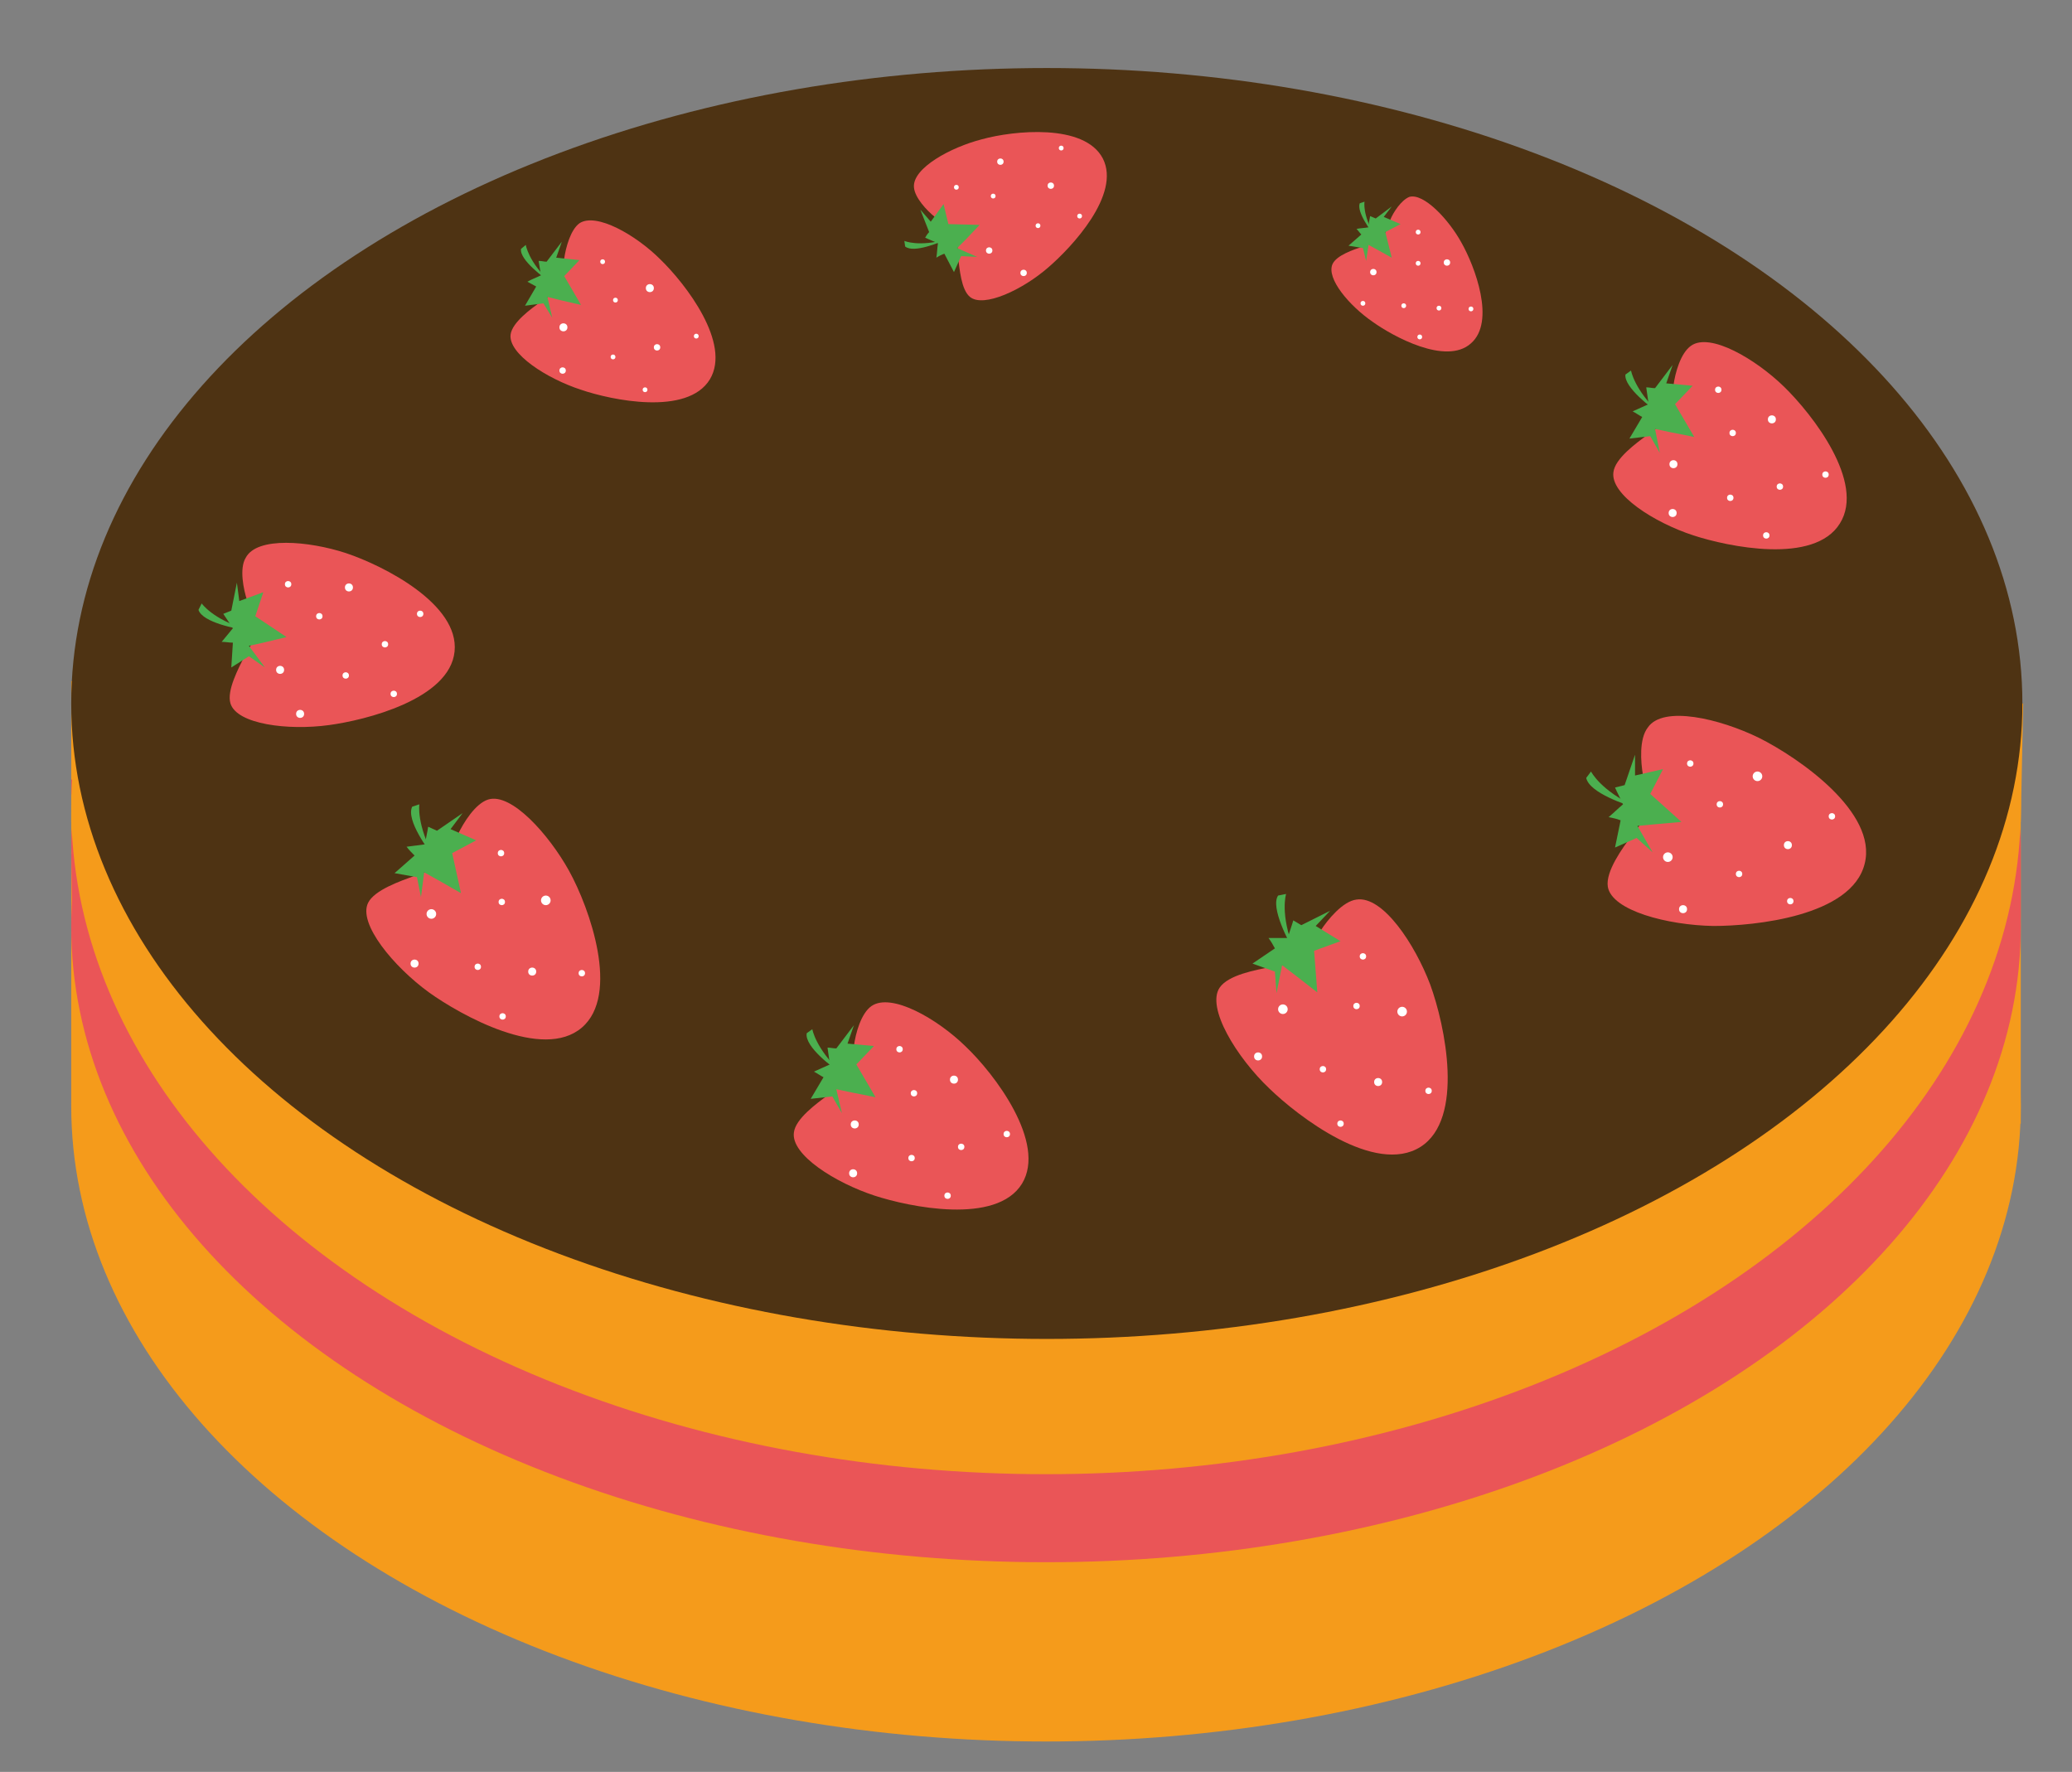 <?xml version="1.0" encoding="utf-8"?>
<!-- Generator: Adobe Illustrator 24.2.0, SVG Export Plug-In . SVG Version: 6.00 Build 0)  -->
<svg version="1.1" id="Слой_1" xmlns="http://www.w3.org/2000/svg" xmlns:xlink="http://www.w3.org/1999/xlink" x="0px" y="0px"
	 viewBox="0 0 258.9 221.4" style="enable-background:new 0 0 258.9 221.4;" xml:space="preserve">
<rect x="0" y="0" width="258.9" height="221.4" fill="#808080" stroke="none"/>
<style type="text/css">
	.st0{fill:#F59B1B;}
	.st1{fill:#EA5557;}
	.st2{fill:#4E3313;}
	.st3{fill:#4BAF4F;}
	.st4{fill:#FFFFFF;}
</style>
<g>
	<polygon class="st0" points="8.9,102.7 8.9,85.1 252.8,87.9 252.5,102.7 	"/>
	<polygon class="st1" points="8.9,97.4 8.9,99.3 251.5,99.7 251.3,96.4 	"/>
	<ellipse class="st0" cx="130.7" cy="138.2" rx="121.8" ry="79.4"/>
	<polygon class="st0" points="8.9,101.5 8.9,138 252.5,140.4 252.5,99.7 	"/>
	<ellipse class="st1" cx="130.7" cy="115.8" rx="121.8" ry="79.4"/>
	<ellipse class="st1" cx="130.7" cy="105.6" rx="121.8" ry="50.8"/>
	<polygon class="st1" points="8.9,106.6 9,113.5 13.1,112 	"/>
	<polygon class="st1" points="252.5,106.1 252.5,114.7 251,108.6 	"/>
	<ellipse class="st0" cx="130.7" cy="100.9" rx="121.8" ry="83.3"/>
	<ellipse class="st2" cx="130.8" cy="87.9" rx="121.9" ry="79.4"/>
	<g>
		<path class="st1" d="M71.1,108.8c2.6,4.7,6.4,15.5,1.6,19.6c-4.9,4.2-15.2-1.6-19.1-4.4c-4.4-3.2-8.9-8.6-7.6-11.2
			c0.8-1.6,4-2.7,5.9-3.4c1.7-0.6,2.7-0.7,3.7-1.7s0.8-1.8,1.6-3.4c0.7-1.5,2.2-3.9,3.8-4.4C63.9,99,68.6,104.3,71.1,108.8z"/>
		<path class="st3" d="M54.3,107.2l-0.1-0.1c-0.6-0.8-3.5-4.6-2.7-6.3l0.9-0.3C52.4,100.5,52,103,54.3,107.2L54.3,107.2z"/>
		<path class="st3" d="M53,109l1.8,1l2.8,1.6l-1.1-5l3-1.6l-3.2-1.4l1.5-2l-3.2,2.2c-0.4-0.2-0.7-0.3-1.1-0.5
			c-0.1,0.7-0.3,1.5-0.4,2.2c-0.8,0.1-1.5,0.2-2.3,0.3c0.3,0.4,0.7,0.8,1,1.1l-2.5,2.2l2.8,0.5l0.5,2.5L53,109z"/>
		<circle class="st4" cx="62.6" cy="106.6" r="0.4"/>
		<circle class="st4" cx="62.7" cy="112.7" r="0.4"/>
		<circle class="st4" cx="68.2" cy="112.5" r="0.6"/>
		<circle class="st4" cx="53.9" cy="114.2" r="0.6"/>
		<circle class="st4" cx="59.7" cy="120.8" r="0.4"/>
		<circle class="st4" cx="66.5" cy="121.4" r="0.5"/>
		<circle class="st4" cx="72.7" cy="121.6" r="0.4"/>
		<circle class="st4" cx="62.8" cy="127" r="0.4"/>
		<circle class="st4" cx="51.8" cy="120.4" r="0.5"/>
	</g>
	<g>
		<path class="st1" d="M120.6,130.7c3.7,3.5,10.2,12.1,7.1,17.2c-3.2,5.2-14.1,2.9-18.4,1.5c-4.9-1.6-10.5-5.1-10.1-7.9
			c0.2-1.7,2.8-3.6,4.3-4.7c1.3-1,2.2-1.4,2.8-2.6s0.2-1.9,0.4-3.5s0.9-4.1,2.2-5C111.4,124,117.1,127.3,120.6,130.7z"/>
		<path class="st3" d="M105.1,134.1L105,134c-0.8-0.5-4.5-3.2-4.2-4.9l0.7-0.5c0,0,0.4,2.4,3.6,5.4V134.1z"/>
		<path class="st3" d="M104.5,136.1l1.9,0.4l3,0.6L107,133l2.2-2.3l-3.3-0.3l0.8-2.3l-2.2,2.9c-0.4,0-0.7-0.1-1.1-0.1
			c0.1,0.7,0.2,1.4,0.3,2.1c-0.7,0.3-1.3,0.6-2,0.9c0.4,0.2,0.8,0.5,1.2,0.7l-1.6,2.7l2.7-0.3l1.2,2.1L104.5,136.1z"/>
		<circle class="st4" cx="112.4" cy="131.1" r="0.4"/>
		<circle class="st4" cx="114.2" cy="136.6" r="0.4"/>
		<circle class="st4" cx="119.2" cy="134.9" r="0.5"/>
		<circle class="st4" cx="106.8" cy="140.5" r="0.5"/>
		<circle class="st4" cx="113.9" cy="144.7" r="0.4"/>
		<circle class="st4" cx="120.1" cy="143.3" r="0.4"/>
		<circle class="st4" cx="125.8" cy="141.7" r="0.4"/>
		<circle class="st4" cx="118.4" cy="149.4" r="0.4"/>
		<circle class="st4" cx="106.6" cy="146.6" r="0.5"/>
	</g>
	<g>
		<path class="st1" d="M178.7,123c1.9,5.2,4.3,16.8-1.2,20.3c-5.7,3.6-15.3-3.8-18.9-7.3c-4.1-3.9-7.9-10.1-6.2-12.6
			c1.1-1.6,4.5-2.2,6.5-2.6c1.8-0.3,2.9-0.3,4-1.2c1.1-0.9,1.1-1.8,2.1-3.3c0.9-1.4,2.8-3.7,4.5-3.9
			C172.8,111.9,176.8,118,178.7,123z"/>
		<path class="st3" d="M161.7,118.9c0,0-0.1-0.1-0.1-0.2c-0.5-0.9-2.9-5.3-1.9-6.8l1-0.2c0,0-0.8,2.5,1,7V118.9z"/>
		<path class="st3" d="M160.2,120.6l1.7,1.3l2.7,2.1l-0.4-5.2l3.3-1.2l-3.1-1.9l1.8-1.9l-3.6,1.8c-0.3-0.2-0.7-0.4-1-0.6
			c-0.2,0.7-0.5,1.5-0.7,2.2c-0.8,0-1.6,0-2.4,0c0.3,0.4,0.6,0.9,0.8,1.3l-2.8,1.9l2.8,1l0.2,2.7L160.2,120.6z"/>
		<circle class="st4" cx="170.3" cy="119.5" r="0.4"/>
		<circle class="st4" cx="169.5" cy="125.7" r="0.4"/>
		<circle class="st4" cx="175.2" cy="126.4" r="0.6"/>
		<circle class="st4" cx="160.3" cy="126.1" r="0.6"/>
		<circle class="st4" cx="165.3" cy="133.6" r="0.4"/>
		<circle class="st4" cx="172.2" cy="135.2" r="0.5"/>
		<circle class="st4" cx="178.5" cy="136.3" r="0.4"/>
		<circle class="st4" cx="167.5" cy="140.4" r="0.4"/>
		<circle class="st4" cx="157.2" cy="132" r="0.5"/>
	</g>
	<g>
		<path class="st1" d="M219.8,92.2c5,2.5,14.8,9.3,13.2,15.7c-1.6,6.6-13.8,7.8-18.9,7.8c-5.7-0.1-12.7-1.9-13.2-4.9
			c-0.3-1.9,1.8-4.8,3-6.4c1.1-1.5,1.9-2.2,2.1-3.7s-0.4-2.1-0.7-3.8c-0.3-1.7-0.5-4.6,0.6-6C207.8,88.1,214.9,89.8,219.8,92.2z"/>
		<path class="st3" d="M204.5,101c0,0-0.1,0-0.2-0.1c-1-0.3-5.7-1.8-6.1-3.7l0.6-0.8c0,0,1.2,2.4,5.6,4.4L204.5,101z"/>
		<path class="st3" d="M204.6,103.2l2.1-0.2l3.4-0.3l-3.9-3.5l1.6-3.1l-3.5,0.8v-2.6l-1.3,3.8c-0.4,0.1-0.8,0.2-1.2,0.3
			c0.3,0.7,0.7,1.4,1,2.1c-0.6,0.5-1.2,1.1-1.8,1.6c0.5,0.1,1,0.2,1.5,0.4l-0.7,3.4l2.7-1.2l2,1.8L204.6,103.2z"/>
		<circle class="st4" cx="211.2" cy="95.4" r="0.4"/>
		<circle class="st4" cx="214.9" cy="100.5" r="0.4"/>
		<circle class="st4" cx="219.6" cy="97" r="0.6"/>
		<circle class="st4" cx="208.4" cy="107.1" r="0.6"/>
		<circle class="st4" cx="217.3" cy="109.2" r="0.4"/>
		<circle class="st4" cx="223.4" cy="105.6" r="0.5"/>
		<circle class="st4" cx="228.9" cy="102" r="0.4"/>
		<circle class="st4" cx="223.7" cy="112.6" r="0.4"/>
		<circle class="st4" cx="210.3" cy="113.6" r="0.5"/>
	</g>
	<g>
		<path class="st1" d="M222.9,48.3c3.6,3.5,10.2,12,7,17.1c-3.2,5.2-14,2.9-18.3,1.5c-4.9-1.6-10.4-5.1-10-7.9
			c0.2-1.7,2.8-3.6,4.3-4.7c1.3-1,2.2-1.4,2.8-2.6c0.6-1.2,0.2-1.9,0.4-3.5c0.2-1.6,0.9-4.1,2.2-5C213.7,41.5,219.4,44.9,222.9,48.3
			z"/>
		<path class="st3" d="M207.4,51.7l-0.1-0.1c-0.8-0.5-4.4-3.2-4.2-4.8l0.7-0.5C203.8,46.3,204.2,48.7,207.4,51.7L207.4,51.7z"/>
		<path class="st3" d="M206.8,53.6l1.9,0.4l3,0.6l-2.4-4.1l2.2-2.3l-3.3-0.3l0.8-2.3l-2.2,2.9c-0.4,0-0.7-0.1-1.1-0.1
			c0.1,0.7,0.2,1.4,0.3,2.1c-0.7,0.3-1.3,0.6-2,0.9c0.4,0.2,0.8,0.5,1.2,0.7l-1.6,2.7l2.6-0.3l1.2,2.1L206.8,53.6z"/>
		<circle class="st4" cx="214.7" cy="48.7" r="0.4"/>
		<circle class="st4" cx="216.5" cy="54.1" r="0.4"/>
		<circle class="st4" cx="221.4" cy="52.4" r="0.5"/>
		<circle class="st4" cx="209.1" cy="58" r="0.5"/>
		<circle class="st4" cx="216.2" cy="62.2" r="0.4"/>
		<circle class="st4" cx="222.4" cy="60.8" r="0.4"/>
		<circle class="st4" cx="228.1" cy="59.3" r="0.4"/>
		<circle class="st4" cx="220.7" cy="66.9" r="0.4"/>
		<circle class="st4" cx="209" cy="64.1" r="0.5"/>
	</g>
	<g>
		<path class="st1" d="M182.6,30.3c1.7,3,4.3,9.9,1.2,12.6c-3.1,2.8-9.8-0.9-12.3-2.7c-2.9-2-5.8-5.4-5-7.2c0.5-1.1,2.6-1.8,3.8-2.2
			c1.1-0.4,1.7-0.5,2.4-1.1c0.6-0.7,0.5-1.2,1-2.2c0.4-1,1.4-2.5,2.4-2.9C177.9,24.1,181,27.4,182.6,30.3z"/>
		<path class="st3" d="M171.8,29.5C171.8,29.5,171.7,29.4,171.8,29.5c-0.5-0.6-2.3-3-1.9-4.1l0.6-0.2
			C170.5,25.2,170.2,26.8,171.8,29.5L171.8,29.5z"/>
		<path class="st3" d="M171,30.6l1.1,0.6l1.8,1l-0.8-3.2l1.9-1l-2.1-0.9l1-1.3l-2,1.5c-0.2-0.1-0.5-0.2-0.7-0.3
			c-0.1,0.5-0.2,1-0.2,1.4c-0.5,0.1-1,0.1-1.5,0.2c0.2,0.2,0.4,0.5,0.6,0.7l-1.6,1.4l1.8,0.3l0.4,1.6L171,30.6z"/>
		<circle class="st4" cx="177.2" cy="29" r="0.3"/>
		<circle class="st4" cx="177.2" cy="32.9" r="0.3"/>
		<circle class="st4" cx="180.8" cy="32.8" r="0.4"/>
		<circle class="st4" cx="171.6" cy="34" r="0.4"/>
		<circle class="st4" cx="175.4" cy="38.2" r="0.3"/>
		<circle class="st4" cx="179.8" cy="38.5" r="0.3"/>
		<circle class="st4" cx="183.8" cy="38.6" r="0.3"/>
		<circle class="st4" cx="177.4" cy="42.1" r="0.3"/>
		<circle class="st4" cx="170.3" cy="37.9" r="0.3"/>
	</g>
	<g>
		<path class="st1" d="M122.7,17.4c4-1.1,12.8-2,15.1,2.4c2.3,4.5-3.9,11.1-6.8,13.6c-3.2,2.8-8.1,5.1-9.8,3.7
			c-1.1-0.9-1.3-3.5-1.5-5.1c-0.1-1.4,0-2.2-0.6-3.1c-0.6-0.9-1.2-1-2.3-1.8c-1-0.8-2.5-2.4-2.6-3.7C114,21,118.8,18.4,122.7,17.4z"
			/>
		<path class="st3" d="M118.4,29.8c0,0-0.1,0-0.1,0.1c-0.7,0.3-4.1,1.8-5.2,0.9l-0.1-0.7c0,0,1.8,0.8,5.3-0.2L118.4,29.8z"/>
		<path class="st3" d="M119.6,31l1.1-1.1l1.7-1.8l-3.9-0.1l-0.6-2.5l-1.6,2.2l-1.3-1.5l1.1,2.8c-0.2,0.2-0.4,0.5-0.5,0.7
			c0.5,0.2,1.1,0.5,1.6,0.7c-0.1,0.6-0.1,1.2-0.2,1.8c0.3-0.2,0.7-0.4,1-0.5l1.2,2.3l0.9-2l2,0.1L119.6,31z"/>
		<circle class="st4" cx="119.5" cy="23.4" r="0.3"/>
		<circle class="st4" cx="124.1" cy="24.5" r="0.3"/>
		<circle class="st4" cx="125" cy="20.2" r="0.4"/>
		<circle class="st4" cx="123.6" cy="31.3" r="0.4"/>
		<circle class="st4" cx="129.7" cy="28.2" r="0.3"/>
		<circle class="st4" cx="131.3" cy="23.2" r="0.4"/>
		<circle class="st4" cx="132.6" cy="18.5" r="0.3"/>
		<circle class="st4" cx="134.9" cy="27" r="0.3"/>
		<circle class="st4" cx="127.9" cy="34.1" r="0.4"/>
	</g>
	<g>
		<path class="st1" d="M82.5,32.4c3.2,3.1,8.9,10.5,6.2,15C85.9,52,76.4,50,72.6,48.7c-4.3-1.4-9.1-4.5-8.8-6.9
			c0.2-1.5,2.5-3.2,3.8-4.1c1.2-0.9,1.9-1.2,2.5-2.3c0.5-1,0.2-1.7,0.4-3.1c0.2-1.4,0.8-3.6,1.9-4.4C74.5,26.5,79.5,29.4,82.5,32.4z
			"/>
		<path class="st3" d="M68.9,35.4c0,0-0.1,0-0.1-0.1c-0.7-0.5-3.9-2.8-3.7-4.2l0.6-0.5c0,0,0.3,2.1,3.1,4.7L68.9,35.4z"/>
		<path class="st3" d="M68.4,37.1l1.6,0.4l2.6,0.6l-2.1-3.6l1.9-2l-2.9-0.3l0.7-2l-1.9,2.5c-0.3,0-0.6-0.1-1-0.1
			c0.1,0.6,0.2,1.2,0.3,1.8c-0.6,0.3-1.2,0.5-1.7,0.8c0.4,0.2,0.7,0.4,1.1,0.6l-1.4,2.4l2.3-0.3l1.1,1.8L68.4,37.1z"/>
		<circle class="st4" cx="75.3" cy="32.7" r="0.3"/>
		<circle class="st4" cx="76.9" cy="37.5" r="0.3"/>
		<circle class="st4" cx="81.2" cy="36" r="0.5"/>
		<circle class="st4" cx="70.4" cy="40.9" r="0.5"/>
		<circle class="st4" cx="76.6" cy="44.6" r="0.3"/>
		<circle class="st4" cx="82.1" cy="43.4" r="0.4"/>
		<circle class="st4" cx="87" cy="42" r="0.3"/>
		<circle class="st4" cx="80.6" cy="48.7" r="0.3"/>
		<circle class="st4" cx="70.3" cy="46.3" r="0.4"/>
	</g>
	<g>
		<path class="st1" d="M43.2,69.1c4.8,1.6,14.2,6.4,13.6,12.3c-0.6,6-11.2,8.6-15.7,9.2c-5.1,0.7-11.5-0.1-12.3-2.7
			c-0.5-1.6,1-4.4,1.8-6c0.8-1.4,1.4-2.2,1.4-3.5s-0.6-1.8-1.1-3.3s-1-4.1-0.2-5.4C32.1,67,38.6,67.6,43.2,69.1z"/>
		<path class="st3" d="M30.8,78.7c0,0-0.1,0-0.2,0c-0.9-0.1-5.3-0.9-5.8-2.5l0.4-0.8c0,0,1.4,2,5.5,3.2L30.8,78.7z"/>
		<path class="st3" d="M31.1,80.7l1.8-0.4l2.9-0.7L31.9,77l1-3l-3,1.1l-0.3-2.3l-0.7,3.5c-0.3,0.1-0.7,0.3-1,0.4
			c0.4,0.6,0.8,1.2,1.2,1.8c-0.5,0.6-0.9,1.1-1.4,1.7c0.5,0,0.9,0.1,1.4,0.1l-0.2,3.1l2.2-1.4l2,1.4L31.1,80.7z"/>
		<circle class="st4" cx="36" cy="73" r="0.4"/>
		<circle class="st4" cx="39.9" cy="77" r="0.4"/>
		<circle class="st4" cx="43.6" cy="73.4" r="0.5"/>
		<circle class="st4" cx="35" cy="83.7" r="0.5"/>
		<circle class="st4" cx="43.2" cy="84.4" r="0.4"/>
		<circle class="st4" cx="48.1" cy="80.5" r="0.4"/>
		<circle class="st4" cx="52.5" cy="76.7" r="0.4"/>
		<circle class="st4" cx="49.2" cy="86.7" r="0.4"/>
		<circle class="st4" cx="37.5" cy="89.2" r="0.5"/>
	</g>
</g>
</svg>
